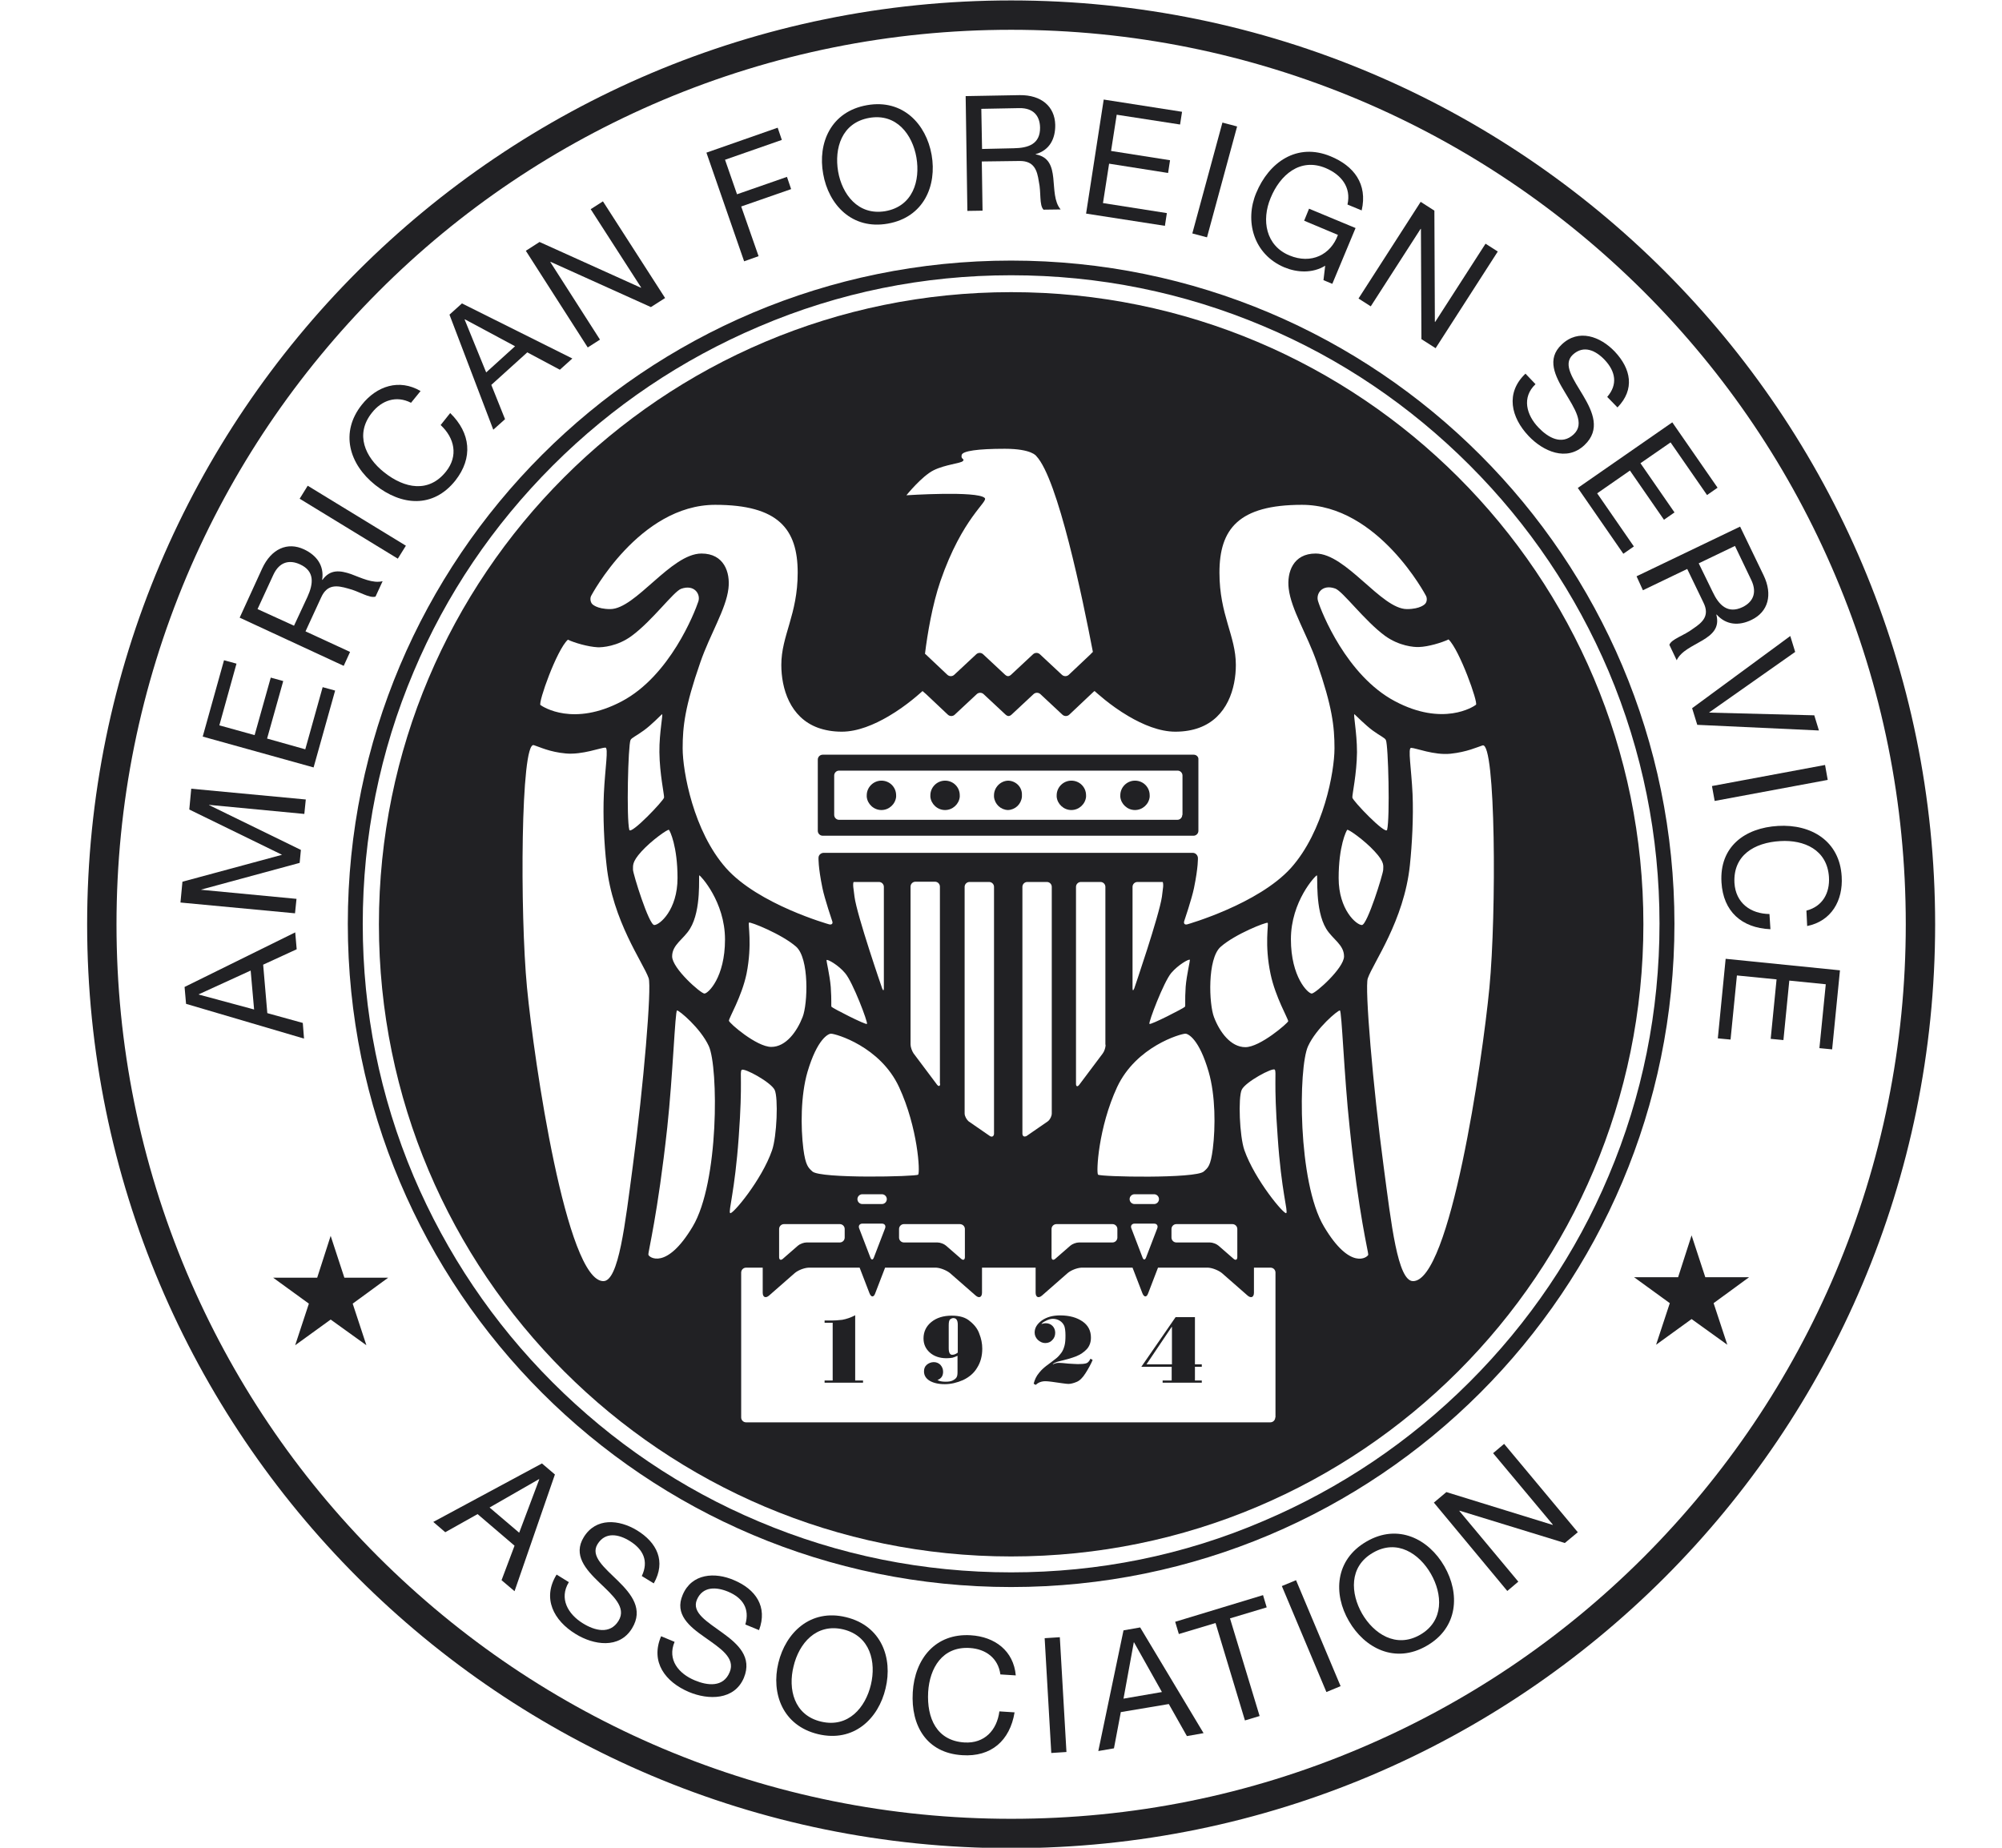 <?xml version="1.0" encoding="UTF-8"?>
<svg xmlns="http://www.w3.org/2000/svg" width="78" height="72" viewBox="0 0 78 72" fill="none">
  <g clip-path="url(#clip0_2678_2151)">
    <path d="M39.395 1.161C44.096 1.161 48.664 2.086 52.965 3.898C57.114 5.653 60.842 8.17 64.047 11.365C67.251 14.569 69.759 18.298 71.514 22.446C73.335 26.747 74.251 31.315 74.251 36.017C74.251 40.718 73.326 45.286 71.514 49.587C69.759 53.735 67.241 57.464 64.047 60.668C60.842 63.873 57.114 66.381 52.965 68.135C48.664 69.957 44.106 70.872 39.395 70.872C34.694 70.872 30.126 69.947 25.825 68.135C21.676 66.381 17.948 63.863 14.743 60.668C11.539 57.464 9.031 53.735 7.276 49.587C5.464 45.286 4.539 40.718 4.539 36.017C4.539 31.315 5.464 26.747 7.276 22.446C9.031 18.298 11.549 14.569 14.743 11.365C17.938 8.161 21.676 5.653 25.825 3.898C30.126 2.086 34.694 1.161 39.395 1.161ZM39.395 0.017C19.521 0.017 3.395 16.133 3.395 36.017C3.395 55.9 19.512 72.017 39.395 72.017C59.278 72.017 75.395 55.9 75.395 36.017C75.395 16.133 59.278 0.017 39.395 0.017Z" fill="#212124"></path>
    <path d="M39.394 10.726C42.809 10.726 46.118 11.394 49.227 12.71C52.24 13.978 54.939 15.809 57.256 18.126C59.574 20.444 61.395 23.152 62.673 26.156C63.989 29.274 64.656 32.584 64.656 35.988C64.656 39.402 63.989 42.711 62.673 45.82C61.404 48.834 59.574 51.532 57.256 53.85C54.939 56.167 52.23 57.989 49.227 59.267C46.118 60.602 42.809 61.269 39.394 61.269C35.98 61.269 32.671 60.602 29.562 59.286C26.549 58.017 23.85 56.186 21.533 53.869C19.215 51.552 17.394 48.843 16.116 45.839C14.8 42.721 14.133 39.412 14.133 36.007C14.133 32.593 14.8 29.284 16.116 26.175C17.384 23.162 19.215 20.463 21.533 18.145C23.85 15.828 26.558 14.007 29.562 12.729C32.681 11.394 35.99 10.726 39.394 10.726ZM39.394 10.154C25.118 10.154 13.551 21.722 13.551 35.998C13.551 50.274 25.118 61.841 39.394 61.841C53.67 61.841 65.238 50.274 65.238 35.998C65.238 21.731 53.67 10.154 39.394 10.154Z" fill="#212124"></path>
    <path d="M65.906 48.138L66.44 49.768H68.147L66.764 50.779L67.298 52.4L65.906 51.399L64.523 52.4L65.057 50.779L63.665 49.768H65.381L65.906 48.138Z" fill="#212124"></path>
    <path d="M12.883 48.157L13.417 49.787H15.124L13.741 50.798L14.275 52.419L12.883 51.418L11.5 52.419L12.034 50.798L10.642 49.787H12.358L12.883 48.157Z" fill="#212124"></path>
    <path d="M42.313 53.125C42.246 53.144 42.142 53.154 41.998 53.154C41.932 53.154 41.808 53.144 41.627 53.135C41.445 53.115 41.322 53.106 41.264 53.106C41.169 53.106 41.093 53.125 41.026 53.163L41.016 53.154C41.064 53.115 41.121 53.087 41.178 53.068C41.236 53.049 41.322 53.03 41.436 53.001C41.598 52.963 41.76 52.915 41.932 52.849C42.094 52.782 42.237 52.686 42.342 52.572C42.447 52.458 42.504 52.305 42.504 52.124C42.504 51.857 42.399 51.647 42.18 51.494C41.96 51.342 41.674 51.256 41.302 51.256C41.007 51.256 40.778 51.323 40.587 51.456C40.406 51.59 40.311 51.742 40.311 51.923C40.311 52.028 40.349 52.124 40.435 52.21C40.52 52.286 40.616 52.334 40.721 52.334C40.835 52.334 40.931 52.295 40.997 52.219C41.074 52.143 41.112 52.047 41.112 51.933C41.112 51.828 41.074 51.733 41.007 51.666C40.94 51.599 40.854 51.561 40.74 51.561C40.692 51.561 40.635 51.571 40.587 51.59L40.578 51.58C40.635 51.523 40.702 51.485 40.787 51.447C40.873 51.408 40.95 51.389 41.026 51.389C41.121 51.389 41.217 51.418 41.293 51.466C41.369 51.513 41.426 51.58 41.465 51.666C41.493 51.742 41.512 51.866 41.512 52.038C41.512 52.2 41.503 52.334 41.474 52.438C41.445 52.543 41.407 52.639 41.35 52.715C41.293 52.791 41.236 52.858 41.169 52.915C41.102 52.972 40.969 53.068 40.768 53.22C40.682 53.287 40.578 53.373 40.482 53.497C40.377 53.621 40.311 53.764 40.273 53.917L40.349 53.964C40.454 53.869 40.578 53.821 40.73 53.821C40.835 53.821 41.054 53.85 41.369 53.898C41.503 53.917 41.589 53.926 41.627 53.926C41.712 53.926 41.827 53.898 41.941 53.85C42.065 53.802 42.18 53.688 42.294 53.507C42.409 53.325 42.504 53.154 42.571 52.992L42.485 52.944C42.437 53.049 42.38 53.106 42.313 53.125Z" fill="#212124"></path>
    <path d="M46.556 51.323H45.803L44.468 53.258H45.65V53.793H45.297V53.878H46.823V53.793H46.556V53.258H46.823V53.163H46.556V51.323ZM45.66 53.163H44.668L45.65 51.704H45.66V53.163Z" fill="#212124"></path>
    <path d="M33.329 51.246C33.148 51.342 32.976 51.399 32.814 51.428C32.652 51.447 32.509 51.456 32.385 51.456H32.127V51.542H32.442V53.793H32.127V53.879H33.625V53.793H33.319V51.246H33.329Z" fill="#212124"></path>
    <path d="M39.395 11.384C25.787 11.384 14.763 22.418 14.763 36.017C14.763 49.625 25.796 60.649 39.395 60.649C53.004 60.649 64.028 49.616 64.028 36.017C64.037 22.408 53.004 11.384 39.395 11.384ZM57.505 27.462C57.41 27.539 56.217 28.321 54.339 27.319C52.46 26.318 51.487 23.858 51.354 23.428C51.258 23.142 51.507 22.751 52.021 22.933C52.317 23.038 53.156 24.182 53.957 24.773C54.51 25.174 55.092 25.221 55.283 25.212C55.645 25.202 56.179 25.04 56.437 24.916C56.866 25.326 57.6 27.386 57.505 27.462ZM52.689 31.077C52.679 30.962 52.861 30.161 52.87 29.312C52.87 28.521 52.708 27.777 52.775 27.834C52.851 27.901 53.185 28.244 53.48 28.464C53.767 28.674 53.957 28.75 53.995 28.836C54.091 29.026 54.158 31.887 54.043 32.336C53.986 32.545 52.689 31.191 52.689 31.077ZM53.891 33.89C53.891 34.043 53.271 36.045 53.061 36.045C52.851 36.045 52.155 35.454 52.155 34.214C52.155 32.974 52.451 32.374 52.489 32.336C52.527 32.297 53.166 32.746 53.557 33.175C53.957 33.604 53.891 33.737 53.891 33.89ZM36.372 18.326C36.83 18.098 37.431 18.059 37.517 17.964C37.602 17.869 37.421 17.907 37.469 17.726C37.507 17.573 38.089 17.487 39.147 17.487C40.206 17.487 40.377 17.773 40.377 17.773C41.217 18.66 42.18 23.314 42.58 25.403C42.552 25.422 42.523 25.46 42.485 25.498L41.646 26.29C41.569 26.366 41.446 26.366 41.369 26.29L40.52 25.498C40.444 25.422 40.32 25.422 40.244 25.498L39.395 26.29C39.309 26.366 39.243 26.366 39.157 26.29L38.308 25.498C38.232 25.422 38.108 25.422 38.032 25.498L37.183 26.29C37.106 26.366 36.983 26.366 36.906 26.29L36.067 25.498C36.057 25.488 36.048 25.479 36.038 25.479C36.134 24.697 36.325 23.562 36.639 22.646C37.498 20.157 38.518 19.547 38.365 19.404C38.079 19.118 35.314 19.299 35.314 19.299C35.314 19.299 35.914 18.555 36.372 18.326ZM22.125 24.926C22.382 25.05 22.916 25.202 23.279 25.221C23.469 25.231 24.061 25.183 24.604 24.783C25.415 24.191 26.244 23.047 26.54 22.942C27.055 22.761 27.303 23.152 27.208 23.438C27.065 23.867 26.102 26.337 24.223 27.329C22.344 28.321 21.162 27.548 21.057 27.472C20.961 27.386 21.686 25.326 22.125 24.926ZM25.873 31.077C25.863 31.191 24.576 32.545 24.518 32.336C24.404 31.887 24.471 29.036 24.566 28.836C24.604 28.75 24.795 28.674 25.081 28.464C25.386 28.244 25.71 27.901 25.787 27.834C25.854 27.777 25.682 28.521 25.691 29.312C25.701 30.161 25.882 30.962 25.873 31.077ZM24.995 33.175C25.386 32.746 26.025 32.297 26.063 32.336C26.102 32.374 26.397 32.974 26.397 34.214C26.397 35.454 25.701 36.045 25.491 36.045C25.281 36.045 24.662 34.043 24.662 33.89C24.671 33.737 24.604 33.604 24.995 33.175ZM23.508 49.921C22.068 49.921 20.809 41.367 20.532 38.477C20.256 35.597 20.284 28.874 20.799 29.036C21.019 29.103 21.41 29.303 22.049 29.36C22.687 29.417 23.412 29.131 23.584 29.131C23.717 29.131 23.574 29.923 23.527 30.934C23.488 31.821 23.536 32.879 23.632 33.709C23.86 35.883 25.062 37.514 25.272 38.115C25.396 38.468 25.072 42.33 24.652 45.458C24.356 47.68 24.108 49.921 23.508 49.921ZM26.988 47.794C25.958 49.52 25.272 48.986 25.262 48.891C25.243 48.795 25.625 47.346 25.997 43.932C26.216 41.91 26.302 39.383 26.378 39.373C26.454 39.364 27.294 40.06 27.618 40.766C27.99 41.595 28.018 46.068 26.988 47.794ZM27.446 38.715C27.303 38.715 26.187 37.733 26.187 37.266C26.187 36.808 26.636 36.598 26.884 36.188C27.341 35.444 27.208 34.109 27.246 34.109C27.284 34.109 28.247 35.13 28.247 36.608C28.247 38.086 27.589 38.715 27.446 38.715ZM29.182 35.95C29.229 35.912 30.441 36.389 31.013 36.884C31.537 37.342 31.471 39.126 31.27 39.631C31.051 40.194 30.622 40.794 30.05 40.794C29.477 40.794 28.4 39.86 28.4 39.774C28.39 39.679 28.896 38.849 29.086 37.943C29.315 36.789 29.134 35.998 29.182 35.95ZM33.778 39.898C33.731 39.946 32.443 39.288 32.395 39.23C32.376 39.202 32.405 39.011 32.367 38.458C32.329 37.991 32.186 37.428 32.205 37.409C32.243 37.371 32.663 37.6 32.93 37.924C33.225 38.267 33.826 39.85 33.778 39.898ZM33.263 34.367C33.282 34.367 33.378 34.367 33.483 34.367H34.246C34.35 34.367 34.436 34.453 34.436 34.557V38.506C34.436 38.611 34.408 38.611 34.37 38.515C34.37 38.515 33.387 35.673 33.292 34.939C33.244 34.577 33.244 34.557 33.244 34.557C33.235 34.453 33.244 34.367 33.263 34.367ZM32.376 40.279C32.558 40.279 34.293 40.775 35.028 42.358C35.762 43.941 35.857 45.696 35.771 45.772C35.695 45.849 31.966 45.934 31.652 45.648C31.499 45.505 31.385 45.429 31.299 44.761C31.194 43.913 31.194 42.683 31.461 41.767C31.842 40.48 32.272 40.279 32.376 40.279ZM37.593 47.889V48.986C37.593 49.091 37.526 49.12 37.45 49.053L36.858 48.538C36.782 48.471 36.63 48.414 36.525 48.414H35.218C35.113 48.414 35.028 48.328 35.028 48.223V47.889C35.028 47.785 35.113 47.699 35.218 47.699H37.393C37.507 47.699 37.593 47.785 37.593 47.889ZM37.583 43.388V34.557C37.583 34.453 37.669 34.367 37.774 34.367H38.537C38.642 34.367 38.728 34.453 38.728 34.557V44.17C38.728 44.275 38.651 44.323 38.566 44.266L37.736 43.693C37.66 43.627 37.583 43.493 37.583 43.388ZM31.423 48.414C31.318 48.414 31.165 48.471 31.089 48.538L30.498 49.053C30.422 49.12 30.355 49.091 30.355 48.986V47.889C30.355 47.785 30.441 47.699 30.545 47.699H32.72C32.825 47.699 32.91 47.785 32.91 47.889V48.223C32.91 48.328 32.825 48.414 32.72 48.414H31.423ZM33.406 46.726C33.406 46.621 33.492 46.535 33.597 46.535H34.36C34.465 46.535 34.551 46.621 34.551 46.726C34.551 46.831 34.465 46.917 34.36 46.917H33.597C33.492 46.917 33.406 46.831 33.406 46.726ZM33.473 47.861C33.435 47.766 33.492 47.68 33.597 47.68H34.36C34.465 47.68 34.522 47.756 34.484 47.861L34.045 49.005C34.007 49.101 33.95 49.101 33.912 49.005L33.473 47.861ZM36.63 42.225C36.63 42.33 36.572 42.349 36.506 42.263L35.59 41.042C35.533 40.956 35.476 40.804 35.476 40.699V34.548C35.476 34.443 35.562 34.357 35.666 34.357H36.429C36.534 34.357 36.62 34.443 36.62 34.548V42.225H36.63ZM28.447 47.27C28.371 47.193 28.629 46.43 28.781 44.313C28.943 42.101 28.81 41.786 28.896 41.691C28.982 41.595 30.04 42.168 30.183 42.473C30.326 42.778 30.269 44.285 30.078 44.828C29.678 45.982 28.533 47.346 28.447 47.27ZM49.685 55.233C49.685 55.337 49.599 55.423 49.494 55.423H29.067C28.962 55.423 28.877 55.337 28.877 55.233V49.587C28.877 49.482 28.962 49.396 29.067 49.396H29.716V50.369C29.716 50.55 29.83 50.598 29.964 50.483L30.965 49.606C31.089 49.501 31.318 49.406 31.499 49.396H33.492L33.874 50.388C33.94 50.56 34.045 50.56 34.102 50.388L34.484 49.396H36.477C36.649 49.406 36.878 49.501 37.011 49.606L38.013 50.483C38.146 50.598 38.26 50.55 38.26 50.369V49.396H40.349V50.369C40.349 50.55 40.463 50.598 40.597 50.483L41.598 49.606C41.722 49.501 41.951 49.406 42.132 49.396H44.125L44.507 50.388C44.574 50.56 44.678 50.56 44.736 50.388L45.117 49.396H47.072C47.244 49.406 47.473 49.501 47.606 49.606L48.607 50.483C48.741 50.598 48.855 50.55 48.855 50.369V49.396H49.504C49.609 49.396 49.694 49.482 49.694 49.587V55.233H49.685ZM46.166 39.23C46.118 39.288 44.831 39.946 44.783 39.898C44.736 39.85 45.336 38.267 45.632 37.914C45.909 37.59 46.319 37.361 46.357 37.399C46.376 37.419 46.233 37.981 46.195 38.448C46.157 39.002 46.195 39.202 46.166 39.23ZM45.317 34.557C45.317 34.557 45.317 34.577 45.27 34.939C45.165 35.673 44.192 38.515 44.192 38.515C44.154 38.611 44.125 38.611 44.125 38.506V34.557C44.125 34.453 44.211 34.367 44.316 34.367H45.079C45.184 34.367 45.279 34.367 45.298 34.367C45.308 34.367 45.327 34.453 45.317 34.557ZM46.185 40.279C46.29 40.279 46.719 40.48 47.091 41.767C47.358 42.692 47.358 43.913 47.253 44.761C47.167 45.439 47.062 45.505 46.9 45.648C46.595 45.934 42.867 45.858 42.781 45.772C42.704 45.696 42.79 43.941 43.525 42.358C44.268 40.775 46.004 40.279 46.185 40.279ZM48.016 47.699C48.121 47.699 48.207 47.785 48.207 47.889V48.986C48.207 49.091 48.14 49.12 48.064 49.053L47.473 48.538C47.396 48.471 47.244 48.414 47.139 48.414H45.832C45.727 48.414 45.642 48.328 45.642 48.223V47.889C45.642 47.785 45.727 47.699 45.832 47.699H48.016ZM44.965 46.917H44.202C44.097 46.917 44.011 46.831 44.011 46.726C44.011 46.621 44.097 46.535 44.202 46.535H44.965C45.069 46.535 45.155 46.621 45.155 46.726C45.155 46.831 45.069 46.917 44.965 46.917ZM45.089 47.861L44.65 49.005C44.612 49.101 44.554 49.101 44.516 49.005L44.078 47.861C44.039 47.766 44.097 47.68 44.202 47.68H44.965C45.069 47.68 45.127 47.756 45.089 47.861ZM43.076 40.709C43.076 40.813 43.029 40.966 42.962 41.052L42.046 42.273C41.98 42.358 41.922 42.339 41.922 42.234V34.557C41.922 34.453 42.008 34.367 42.113 34.367H42.876C42.981 34.367 43.067 34.453 43.067 34.557V40.709H43.076ZM43.343 47.699C43.448 47.699 43.534 47.785 43.534 47.889V48.223C43.534 48.328 43.448 48.414 43.343 48.414H42.037C41.932 48.414 41.779 48.471 41.703 48.538L41.112 49.053C41.035 49.12 40.969 49.091 40.969 48.986V47.889C40.969 47.785 41.055 47.699 41.16 47.699H43.343ZM40.978 43.388C40.978 43.493 40.911 43.627 40.826 43.693L39.996 44.266C39.901 44.313 39.834 44.275 39.834 44.17V34.557C39.834 34.453 39.92 34.367 40.025 34.367H40.788C40.892 34.367 40.978 34.453 40.978 34.557V43.388ZM50.114 47.27C50.038 47.346 48.894 45.982 48.483 44.819C48.293 44.275 48.236 42.768 48.379 42.463C48.522 42.158 49.59 41.586 49.666 41.681C49.742 41.777 49.618 42.091 49.78 44.304C49.923 46.43 50.19 47.193 50.114 47.27ZM48.522 40.804C47.949 40.804 47.52 40.213 47.301 39.641C47.101 39.135 47.034 37.352 47.558 36.894C48.131 36.389 49.342 35.921 49.389 35.959C49.437 35.998 49.256 36.799 49.504 37.962C49.694 38.858 50.19 39.698 50.19 39.793C50.171 39.869 49.094 40.804 48.522 40.804ZM46.261 36.017C46.157 36.045 46.109 35.988 46.138 35.893C46.138 35.893 46.433 35.025 46.519 34.605C46.691 33.766 46.672 33.423 46.672 33.423C46.662 33.318 46.576 33.232 46.471 33.232H32.09C31.985 33.232 31.89 33.318 31.89 33.423C31.89 33.423 31.871 33.766 32.043 34.605C32.129 35.025 32.424 35.893 32.424 35.893C32.462 35.988 32.405 36.045 32.3 36.017C32.3 36.017 29.544 35.244 28.285 33.823C27.017 32.393 26.597 30.056 26.597 29.16C26.597 28.311 26.683 27.539 27.284 25.813C27.666 24.706 28.285 23.743 28.381 22.933C28.457 22.303 28.209 21.569 27.332 21.569C26.14 21.569 24.766 23.734 23.775 23.734C23.241 23.734 23.069 23.533 23.069 23.533C23.002 23.457 22.983 23.314 23.031 23.219C23.031 23.219 24.9 19.671 27.866 19.671C30.326 19.671 31.079 20.615 31.079 22.313C31.079 23.953 30.441 24.764 30.441 25.908C30.441 26.823 30.774 27.958 31.871 28.359C32.138 28.454 32.443 28.511 32.796 28.511C33.416 28.511 34.064 28.235 34.617 27.911C35.352 27.482 35.895 26.966 35.943 26.928C35.943 26.928 36.01 26.986 36.086 27.052L36.925 27.844C37.002 27.92 37.126 27.92 37.202 27.844L38.051 27.052C38.127 26.976 38.251 26.976 38.327 27.052L39.176 27.844C39.262 27.92 39.328 27.92 39.414 27.844L40.263 27.052C40.339 26.976 40.463 26.976 40.54 27.052L41.388 27.844C41.465 27.92 41.589 27.92 41.665 27.844L42.504 27.052C42.58 26.976 42.647 26.919 42.647 26.928C42.695 26.966 43.238 27.482 43.973 27.911C44.526 28.235 45.174 28.511 45.794 28.511C46.147 28.511 46.462 28.454 46.719 28.359C47.816 27.958 48.15 26.823 48.15 25.908C48.15 24.773 47.511 23.963 47.511 22.313C47.511 20.615 48.255 19.671 50.724 19.671C53.7 19.671 55.559 23.219 55.559 23.219C55.607 23.314 55.598 23.457 55.521 23.533C55.521 23.533 55.35 23.734 54.816 23.734C53.814 23.734 52.451 21.569 51.258 21.569C50.381 21.569 50.133 22.303 50.209 22.933C50.305 23.753 50.925 24.716 51.306 25.813C51.907 27.539 51.993 28.311 51.993 29.16C51.993 30.066 51.573 32.393 50.295 33.823C49.017 35.235 46.261 36.017 46.261 36.017ZM51.306 34.109C51.354 34.109 51.22 35.444 51.669 36.188C51.916 36.598 52.365 36.808 52.365 37.266C52.365 37.724 51.249 38.715 51.106 38.715C50.963 38.715 50.295 38.077 50.295 36.598C50.295 35.12 51.258 34.109 51.306 34.109ZM53.309 48.891C53.29 48.986 52.613 49.53 51.583 47.794C50.553 46.068 50.581 41.595 50.963 40.766C51.287 40.06 52.126 39.364 52.203 39.373C52.279 39.383 52.365 41.91 52.584 43.932C52.937 47.346 53.318 48.795 53.309 48.891ZM55.054 49.921C54.453 49.921 54.205 47.68 53.91 45.467C53.49 42.33 53.166 38.477 53.29 38.124C53.5 37.514 54.701 35.883 54.93 33.718C55.016 32.898 55.073 31.84 55.035 30.943C54.987 29.932 54.844 29.141 54.978 29.141C55.149 29.141 55.874 29.436 56.513 29.37C57.152 29.303 57.553 29.112 57.762 29.046C58.277 28.883 58.306 35.606 58.029 38.486C57.753 41.357 56.494 49.921 55.054 49.921Z" fill="#212124"></path>
    <path d="M37.793 51.485C37.621 51.332 37.383 51.266 37.078 51.266C36.753 51.266 36.486 51.351 36.286 51.514C36.086 51.676 35.981 51.895 35.981 52.152C35.981 52.381 36.067 52.562 36.229 52.706C36.391 52.849 36.61 52.925 36.877 52.925C36.973 52.925 37.049 52.915 37.106 52.906C37.163 52.887 37.23 52.868 37.306 52.83V53.459C37.306 53.554 37.297 53.621 37.268 53.669C37.24 53.716 37.192 53.755 37.116 53.793C37.039 53.831 36.944 53.84 36.839 53.84C36.706 53.84 36.601 53.821 36.525 53.774C36.677 53.716 36.744 53.611 36.744 53.449C36.744 53.344 36.706 53.259 36.639 53.182C36.572 53.116 36.486 53.077 36.382 53.077C36.277 53.077 36.181 53.116 36.105 53.182C36.029 53.249 36 53.335 36 53.44C36 53.592 36.076 53.716 36.219 53.802C36.362 53.888 36.563 53.936 36.811 53.936C37.049 53.936 37.287 53.879 37.526 53.774C37.764 53.659 37.946 53.507 38.069 53.297C38.203 53.087 38.27 52.839 38.27 52.553C38.27 52.353 38.231 52.162 38.155 51.971C38.098 51.8 37.974 51.628 37.793 51.485ZM37.316 52.706C37.24 52.763 37.173 52.791 37.097 52.791C37.011 52.791 36.963 52.706 36.963 52.534V51.637C36.963 51.514 36.982 51.437 37.02 51.408C37.059 51.38 37.097 51.361 37.144 51.361C37.259 51.361 37.316 51.447 37.316 51.618V52.706Z" fill="#212124"></path>
    <path d="M41.741 30.419C41.426 30.419 41.169 30.677 41.169 30.991C41.169 31.01 41.169 31.029 41.169 31.049C41.198 31.335 41.446 31.564 41.741 31.564C42.037 31.564 42.285 31.335 42.314 31.049C42.314 31.029 42.314 31.01 42.314 30.991C42.314 30.667 42.056 30.419 41.741 30.419Z" fill="#212124"></path>
    <path d="M44.22 30.419C43.906 30.419 43.648 30.676 43.648 30.991C43.648 31.01 43.648 31.029 43.648 31.049C43.677 31.335 43.925 31.564 44.22 31.564C44.516 31.564 44.764 31.335 44.793 31.049C44.793 31.029 44.793 31.01 44.793 30.991C44.793 30.667 44.535 30.419 44.22 30.419Z" fill="#212124"></path>
    <path d="M39.28 30.419C38.975 30.428 38.727 30.686 38.727 30.991C38.727 31.01 38.727 31.029 38.727 31.049C38.756 31.335 38.985 31.554 39.271 31.564C39.557 31.554 39.786 31.335 39.815 31.049C39.815 31.029 39.815 31.01 39.815 30.991C39.834 30.676 39.586 30.428 39.28 30.419Z" fill="#212124"></path>
    <path d="M46.51 29.408H32.053C31.948 29.408 31.862 29.494 31.862 29.599V30.848V32.374C31.862 32.479 31.948 32.565 32.053 32.565H46.5C46.605 32.565 46.691 32.479 46.691 32.374V30.848V29.589C46.7 29.494 46.615 29.408 46.51 29.408ZM46.062 31.754C46.062 31.859 45.976 31.945 45.871 31.945H32.691C32.587 31.945 32.501 31.859 32.501 31.754V31.039V30.219C32.501 30.114 32.587 30.028 32.691 30.028H45.88C45.985 30.028 46.071 30.114 46.071 30.219V31.039V31.754H46.062Z" fill="#212124"></path>
    <path d="M36.821 30.419C36.506 30.419 36.248 30.677 36.248 30.991C36.248 31.01 36.248 31.029 36.248 31.049C36.277 31.335 36.525 31.564 36.821 31.564C37.117 31.564 37.365 31.335 37.393 31.049C37.393 31.029 37.393 31.01 37.393 30.991C37.393 30.667 37.136 30.419 36.821 30.419Z" fill="#212124"></path>
    <path d="M34.342 30.419C34.027 30.419 33.769 30.677 33.769 30.991C33.769 31.01 33.769 31.029 33.769 31.049C33.798 31.335 34.046 31.564 34.342 31.564C34.637 31.564 34.885 31.335 34.914 31.049C34.914 31.029 34.914 31.01 34.914 30.991C34.914 30.667 34.656 30.419 34.342 30.419Z" fill="#212124"></path>
    <path d="M7.249 39.116L7.191 38.458L11.502 36.331L11.559 36.989L10.253 37.59L10.415 39.478L11.797 39.86L11.845 40.47L7.249 39.116ZM9.9 39.336L9.766 37.819L7.745 38.744V38.754L9.9 39.336Z" fill="#212124"></path>
    <path d="M7.031 35.168L7.108 34.357L10.989 33.308L7.375 31.544L7.451 30.733L11.914 31.153L11.857 31.716L8.147 31.363V31.372L11.723 33.118L11.675 33.623L7.842 34.663V34.672L11.552 35.025L11.494 35.588L7.031 35.168Z" fill="#212124"></path>
    <path d="M7.898 28.702L8.728 25.727L9.214 25.86L8.546 28.264L9.92 28.645L10.549 26.404L11.035 26.538L10.406 28.779L11.894 29.198L12.571 26.776L13.057 26.909L12.218 29.904L7.898 28.702Z" fill="#212124"></path>
    <path d="M9.338 24.068L10.215 22.151C10.568 21.388 11.197 21.102 11.846 21.407C12.332 21.636 12.637 22.036 12.552 22.589L12.561 22.599C12.866 22.17 13.257 22.227 13.677 22.37C14.087 22.523 14.526 22.742 14.907 22.647L14.631 23.247C14.392 23.324 13.992 23.038 13.562 22.933C13.133 22.809 12.752 22.752 12.514 23.276L11.903 24.602L13.639 25.403L13.391 25.946L9.338 24.068ZM11.979 23.257C12.208 22.752 12.275 22.256 11.684 21.989C11.283 21.807 10.892 21.884 10.654 22.389L10.034 23.734L11.455 24.382L11.979 23.257Z" fill="#212124"></path>
    <path d="M11.675 19.433L11.989 18.927L15.814 21.264L15.499 21.769L11.675 19.433Z" fill="#212124"></path>
    <path d="M16.014 15.695C15.441 15.399 14.869 15.599 14.488 16.086C13.82 16.925 14.23 17.821 14.965 18.403C15.766 19.042 16.71 19.214 17.377 18.374C17.864 17.764 17.711 17.068 17.168 16.562L17.54 16.095C18.34 16.877 18.436 17.84 17.74 18.727C16.872 19.814 15.642 19.709 14.621 18.899C13.601 18.088 13.239 16.849 14.097 15.771C14.679 15.037 15.556 14.751 16.386 15.237L16.014 15.695Z" fill="#212124"></path>
    <path d="M17.512 12.261L17.998 11.823L22.299 13.969L21.813 14.407L20.544 13.73L19.142 14.998L19.677 16.334L19.219 16.744L17.512 12.261ZM18.942 14.512L20.067 13.492L18.113 12.443L18.103 12.452L18.942 14.512Z" fill="#212124"></path>
    <path d="M20.487 9.772L21.021 9.429L24.969 11.212L24.979 11.203L23.014 8.151L23.491 7.846L25.913 11.613L25.36 11.966L21.45 10.202L21.441 10.211L23.376 13.234L22.899 13.539L20.487 9.772Z" fill="#212124"></path>
    <path d="M27.523 5.948L30.299 4.976L30.461 5.452L28.248 6.225L28.715 7.57L30.661 6.892L30.823 7.369L28.878 8.046L29.555 9.982L28.992 10.182L27.523 5.948Z" fill="#212124"></path>
    <path d="M33.779 4.098C35.181 3.85 36.087 4.842 36.297 6.034C36.507 7.236 35.992 8.466 34.59 8.714C33.188 8.962 32.282 7.97 32.072 6.778C31.853 5.577 32.368 4.346 33.779 4.098ZM34.494 8.228C35.572 8.037 35.858 7.036 35.705 6.139C35.553 5.252 34.933 4.404 33.865 4.594C32.787 4.785 32.501 5.786 32.654 6.683C32.806 7.56 33.426 8.409 34.494 8.228Z" fill="#212124"></path>
    <path d="M37.623 3.745L39.731 3.707C40.57 3.698 41.094 4.146 41.113 4.861C41.123 5.405 40.894 5.853 40.35 6.006V6.015C40.875 6.11 40.989 6.492 41.037 6.931C41.085 7.369 41.066 7.856 41.323 8.161L40.656 8.17C40.484 7.989 40.57 7.503 40.474 7.074C40.408 6.635 40.293 6.263 39.712 6.273L38.252 6.292L38.281 8.209L37.69 8.218L37.623 3.745ZM39.502 5.777C40.064 5.767 40.532 5.615 40.522 4.966C40.513 4.527 40.274 4.203 39.712 4.213L38.233 4.241L38.262 5.805L39.502 5.777Z" fill="#212124"></path>
    <path d="M43.002 3.879L46.054 4.356L45.977 4.852L43.508 4.47L43.288 5.882L45.586 6.244L45.51 6.74L43.212 6.378L42.973 7.913L45.462 8.304L45.386 8.8L42.315 8.323L43.002 3.879Z" fill="#212124"></path>
    <path d="M47.627 4.776L48.199 4.928L47.026 9.248L46.454 9.096L47.627 4.776Z" fill="#212124"></path>
    <path d="M51.631 10.354C51.135 10.659 50.535 10.621 50.048 10.421C48.818 9.906 48.494 8.59 48.942 7.522C49.438 6.32 50.535 5.548 51.841 6.091C52.747 6.463 53.291 7.169 53.052 8.199L52.499 7.97C52.652 7.303 52.261 6.807 51.65 6.549C50.649 6.13 49.867 6.826 49.505 7.713C49.142 8.58 49.314 9.572 50.239 9.954C51.088 10.307 51.85 9.925 52.127 9.153L50.811 8.6L51.002 8.132L52.814 8.886L51.908 11.06L51.564 10.917L51.631 10.354Z" fill="#212124"></path>
    <path d="M55.351 7.865L55.885 8.208L55.904 12.538L55.914 12.547L57.878 9.496L58.355 9.801L55.933 13.568L55.38 13.215L55.361 8.924L55.351 8.914L53.406 11.937L52.929 11.632L55.351 7.865Z" fill="#212124"></path>
    <path d="M62.619 15.466C63.038 14.979 62.943 14.474 62.523 14.026C62.18 13.663 61.703 13.425 61.274 13.825C60.874 14.207 61.303 14.779 61.684 15.418C62.056 16.047 62.371 16.744 61.732 17.344C61.036 18.002 60.12 17.583 59.558 16.991C58.871 16.267 58.642 15.313 59.434 14.56L59.825 14.97C59.281 15.485 59.472 16.171 59.939 16.658C60.311 17.049 60.845 17.363 61.312 16.925C61.761 16.505 61.341 15.914 60.969 15.284C60.588 14.655 60.244 13.988 60.845 13.425C61.503 12.795 62.352 13.11 62.914 13.701C63.544 14.369 63.706 15.17 63.019 15.876L62.619 15.466Z" fill="#212124"></path>
    <path d="M65.154 16.457L66.918 19.004L66.508 19.29L65.087 17.239L63.914 18.05L65.24 19.967L64.83 20.253L63.504 18.336L62.227 19.223L63.657 21.293L63.247 21.578L61.473 19.013L65.154 16.457Z" fill="#212124"></path>
    <path d="M67.796 20.52L68.712 22.418C69.074 23.171 68.893 23.839 68.244 24.153C67.758 24.392 67.252 24.363 66.881 23.944L66.871 23.953C67.005 24.468 66.709 24.726 66.328 24.954C65.946 25.183 65.498 25.365 65.326 25.727L65.04 25.126C65.126 24.897 65.603 24.773 65.965 24.497C66.337 24.249 66.623 23.991 66.366 23.476L65.736 22.17L64.01 23L63.762 22.456L67.796 20.52ZM66.728 23.066C66.966 23.572 67.31 23.934 67.891 23.657C68.282 23.467 68.473 23.114 68.235 22.608L67.596 21.273L66.184 21.951L66.728 23.066Z" fill="#212124"></path>
    <path d="M66.127 28.244L65.927 27.596L69.751 24.783L69.942 25.403L66.595 27.758V27.768L70.686 27.873L70.867 28.464L66.127 28.244Z" fill="#212124"></path>
    <path d="M71.106 29.808L71.21 30.39L66.805 31.21L66.7 30.629L71.106 29.808Z" fill="#212124"></path>
    <path d="M70.38 35.483C71.01 35.321 71.296 34.796 71.258 34.176C71.191 33.108 70.285 32.717 69.36 32.774C68.339 32.832 67.519 33.337 67.576 34.405C67.624 35.187 68.206 35.607 68.94 35.616L68.978 36.208C67.853 36.16 67.138 35.511 67.071 34.386C66.985 32.994 67.977 32.259 69.274 32.183C70.571 32.107 71.677 32.774 71.754 34.157C71.811 35.092 71.353 35.893 70.409 36.084L70.38 35.483Z" fill="#212124"></path>
    <path d="M71.687 37.81L71.382 40.89L70.886 40.842L71.134 38.353L69.713 38.21L69.484 40.528L68.988 40.48L69.217 38.163L67.672 38.01L67.424 40.508L66.928 40.461L67.233 37.361L71.687 37.81Z" fill="#212124"></path>
    <path d="M21.115 57.025L21.62 57.455L20.047 62.003L19.541 61.574L20.047 60.23L18.607 58.999L17.348 59.705L16.881 59.304L21.115 57.025ZM19.074 58.742L20.228 59.724L21.01 57.645L21.001 57.636L19.074 58.742Z" fill="#212124"></path>
    <path d="M25.005 61.412C25.281 60.83 25.062 60.373 24.538 60.048C24.108 59.781 23.584 59.676 23.279 60.172C22.993 60.64 23.555 61.088 24.08 61.603C24.604 62.118 25.081 62.709 24.623 63.453C24.127 64.263 23.126 64.101 22.43 63.672C21.572 63.148 21.114 62.28 21.686 61.355L22.163 61.651C21.772 62.289 22.134 62.9 22.706 63.253C23.164 63.539 23.765 63.701 24.099 63.157C24.423 62.633 23.87 62.165 23.345 61.66C22.821 61.155 22.316 60.592 22.745 59.896C23.221 59.123 24.118 59.209 24.814 59.629C25.596 60.106 25.958 60.84 25.472 61.698L25.005 61.412Z" fill="#212124"></path>
    <path d="M29.039 63.3C29.22 62.681 28.934 62.261 28.371 62.023C27.913 61.832 27.379 61.803 27.151 62.337C26.941 62.843 27.561 63.195 28.161 63.634C28.753 64.063 29.315 64.569 28.982 65.379C28.61 66.257 27.599 66.247 26.845 65.932C25.92 65.541 25.329 64.759 25.758 63.758L26.283 63.977C25.987 64.674 26.445 65.217 27.065 65.475C27.561 65.684 28.18 65.761 28.428 65.16C28.667 64.597 28.047 64.216 27.456 63.796C26.855 63.377 26.273 62.9 26.598 62.146C26.95 61.307 27.856 61.25 28.6 61.574C29.439 61.927 29.916 62.604 29.573 63.52L29.039 63.3Z" fill="#212124"></path>
    <path d="M32.958 63.014C34.341 63.348 34.789 64.607 34.503 65.789C34.227 66.972 33.264 67.906 31.871 67.573C30.488 67.239 30.04 65.98 30.326 64.797C30.612 63.615 31.576 62.68 32.958 63.014ZM31.995 67.086C33.054 67.334 33.721 66.533 33.931 65.646C34.141 64.769 33.912 63.748 32.853 63.491C31.795 63.243 31.127 64.044 30.918 64.931C30.698 65.808 30.927 66.838 31.995 67.086Z" fill="#212124"></path>
    <path d="M38.976 65.246C38.89 64.607 38.403 64.254 37.783 64.216C36.715 64.149 36.219 64.998 36.162 65.932C36.105 66.953 36.496 67.83 37.574 67.897C38.356 67.945 38.842 67.42 38.937 66.686L39.529 66.724C39.347 67.83 38.613 68.469 37.488 68.393C36.096 68.307 35.485 67.239 35.562 65.942C35.638 64.645 36.439 63.634 37.822 63.72C38.756 63.777 39.49 64.321 39.576 65.284L38.976 65.246Z" fill="#212124"></path>
    <path d="M40.701 63.834L41.292 63.796L41.55 68.269L40.959 68.307L40.701 63.834Z" fill="#212124"></path>
    <path d="M43.773 63.529L44.422 63.415L46.892 67.534L46.243 67.649L45.538 66.4L43.668 66.714L43.401 68.126L42.791 68.231L43.773 63.529ZM43.773 66.19L45.27 65.932L44.183 63.996H44.174L43.773 66.19Z" fill="#212124"></path>
    <path d="M47.359 63.243L45.929 63.672L45.786 63.195L49.209 62.156L49.352 62.633L47.922 63.062L49.076 66.867L48.504 67.039L47.359 63.243Z" fill="#212124"></path>
    <path d="M49.942 61.803L50.495 61.574L52.231 65.703L51.678 65.932L49.942 61.803Z" fill="#212124"></path>
    <path d="M53.242 60.067C54.472 59.352 55.664 59.972 56.274 61.031C56.884 62.089 56.818 63.424 55.587 64.13C54.357 64.845 53.165 64.225 52.555 63.167C51.944 62.118 52.002 60.783 53.242 60.067ZM55.33 63.701C56.274 63.157 56.198 62.108 55.749 61.326C55.301 60.544 54.434 59.953 53.489 60.506C52.545 61.05 52.622 62.099 53.07 62.881C53.518 63.653 54.386 64.244 55.33 63.701Z" fill="#212124"></path>
    <path d="M55.865 58.551L56.352 58.141L60.49 59.419L60.5 59.409L58.173 56.625L58.602 56.262L61.473 59.705L60.967 60.125L56.867 58.866L56.857 58.875L59.155 61.631L58.726 61.994L55.865 58.551Z" fill="#212124"></path>
  </g>
  <defs>
    <clipPath id="clip0_2678_2151">
      <rect width="76.928" height="72" fill="white" transform="translate(0.681)"></rect>
    </clipPath>
  </defs>
</svg>
